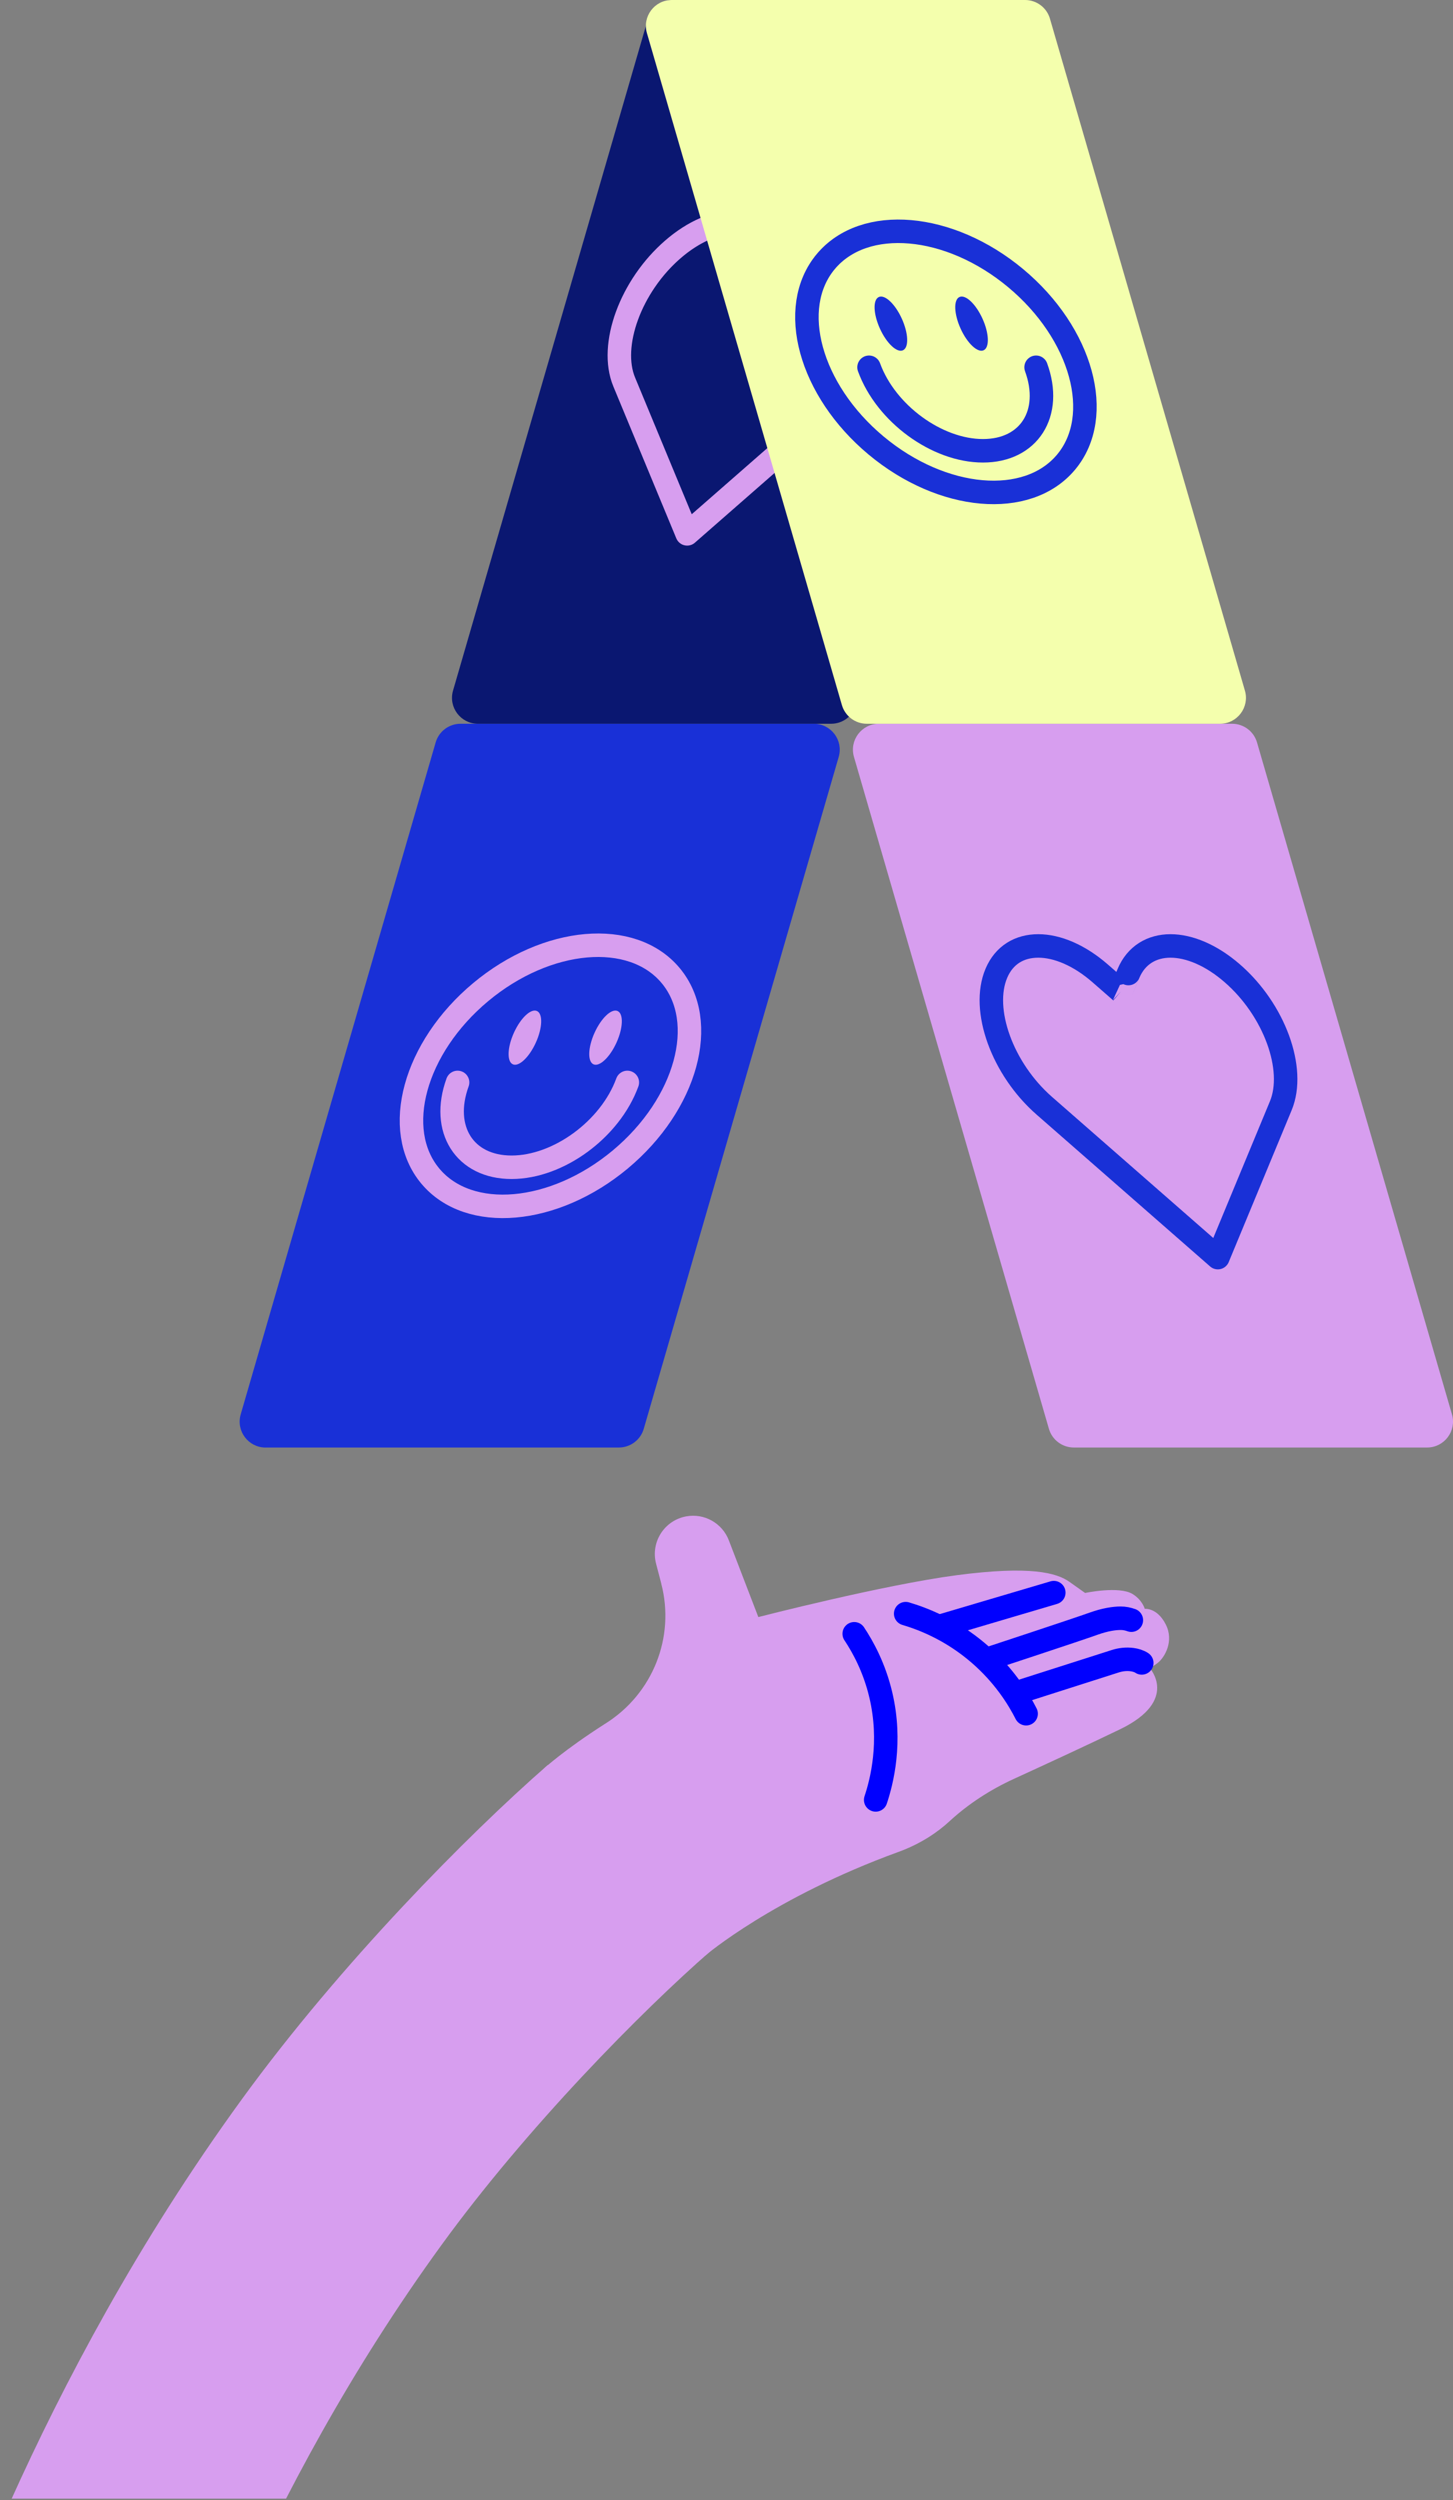 <svg width="343" height="590" viewBox="0 0 343 590" fill="none" xmlns="http://www.w3.org/2000/svg">
<rect x="0" y="0" width="343" height="590" fill="#808080" stroke="none"/>
<g clip-path="url(#clip0_1335_7125)">
<path d="M156.109 373.716L154.875 369.003C153.548 363.925 156.814 358.793 161.979 357.841C166.254 357.051 170.484 359.425 172.046 363.48L179.014 381.602C179.014 381.602 208.516 374.003 225.844 371.723C243.173 369.443 249.417 371.137 252.464 373.297C255.512 375.456 256.157 375.917 256.157 375.917C256.157 375.917 264.194 374.199 267.388 376.18C269.667 377.589 270.24 379.662 270.24 379.662C270.24 379.662 273.147 379.329 275.184 383.323C277.221 387.317 274.893 391.117 273.409 392.32C271.925 393.522 271.34 393.535 271.34 393.535C271.34 393.535 278.515 401.26 264.405 408.083C256.738 411.788 246.836 416.354 239.397 419.761C233.809 422.317 228.607 425.666 224.091 429.833C221.375 432.341 217.371 435.103 212.135 437.008C182.53 447.772 166.489 461.484 166.489 461.484L128.444 417.316C128.444 417.316 133.181 412.959 142.764 406.832C142.862 406.771 142.953 406.711 143.052 406.65C154.093 399.647 159.404 386.379 156.101 373.733L156.109 373.716Z" fill="#D79EEF"/>
<path d="M213.798 380.795C217.708 381.949 224.439 384.484 231.066 390.185C237.055 395.333 240.447 400.898 242.23 404.413" stroke="#0000FF" stroke-width="5.544" stroke-linecap="round" stroke-linejoin="round"/>
<path d="M222.432 383.62L248.764 375.835" stroke="#0000FF" stroke-width="5.544" stroke-linecap="round" stroke-linejoin="round"/>
<path d="M233.665 391.345C233.665 391.345 254.149 384.602 258.167 383.159C260.885 382.187 263.041 381.879 264.544 381.879C265.404 381.876 266.26 382.04 267.069 382.339" stroke="#0000FF" stroke-width="5.544" stroke-linecap="round" stroke-linejoin="round"/>
<path d="M240.743 399.222L263.246 392.033C264.532 391.62 265.898 391.464 267.238 391.642C268.034 391.749 268.858 391.981 269.528 392.425" stroke="#0000FF" stroke-width="5.544" stroke-linecap="round" stroke-linejoin="round"/>
<path d="M201.649 385.545C203.766 388.73 206.422 393.593 207.923 399.965C210.563 411.126 208.146 420.442 206.716 424.751" stroke="#0000FF" stroke-width="5.544" stroke-linecap="round" stroke-linejoin="round"/>
<path d="M29.173 602.018C40.843 576.142 57.516 544.414 80.704 512.523C102.356 482.74 130.928 453.811 148.515 438.474" stroke="#D79EEF" stroke-width="58.345" stroke-miterlimit="10"/>
<path d="M62.698 341.59H146.087C148.809 341.59 151.205 339.796 151.965 337.184L197.989 178.614C199.125 174.7 196.186 170.795 192.111 170.795H108.722C106 170.795 103.603 172.589 102.844 175.201L56.819 333.779C55.684 337.693 58.623 341.598 62.698 341.598V341.59Z" fill="#1930D7"/>
<path d="M112.813 170.795H196.202C198.924 170.795 201.321 169.001 202.081 166.389L246.443 13.56C248.414 6.776 243.32 0 236.256 0H158.846C156.123 0 153.727 1.794 152.967 4.406L106.943 162.976C105.808 166.89 108.747 170.795 112.822 170.795H112.813Z" fill="#0A1771"/>
<path d="M185.089 63.188C185.314 62.996 189.94 58.948 189.94 58.948C194.908 54.601 200.152 52.431 204.602 52.431C209.053 52.431 212.668 54.576 214.488 58.865C218.154 67.469 213.086 81.488 203.175 90.15L198.09 94.598L162.211 125.983L149.193 94.581L147.356 90.15C143.757 81.488 148.893 67.469 158.829 58.865C163.772 54.576 168.982 52.431 173.391 52.431C177.85 52.431 181.507 54.601 183.319 58.948C183.319 58.948 185.081 63.196 185.089 63.188Z" stroke="#D79EEF" stroke-width="5.544" stroke-linecap="round" stroke-linejoin="round"/>
<path d="M336.88 341.59H253.49C250.768 341.59 248.372 339.796 247.612 337.184L201.588 178.614C200.452 174.7 203.392 170.795 207.466 170.795H290.856C293.578 170.795 295.974 172.589 296.734 175.201L342.758 333.771C343.893 337.685 340.954 341.59 336.88 341.59Z" fill="#D79EEF"/>
<path d="M264.612 233.983C264.387 233.791 259.761 229.743 259.761 229.743C254.793 225.396 249.549 223.226 245.099 223.226C240.648 223.226 237.033 225.371 235.213 229.66C231.547 238.263 236.615 252.283 246.527 260.945L251.612 265.393L287.491 296.778L300.508 265.376L302.345 260.945C305.944 252.283 300.809 238.263 290.872 229.66C285.929 225.371 280.719 223.226 276.31 223.226C271.902 223.226 268.194 225.396 266.382 229.743C266.382 229.743 264.621 233.991 264.612 233.983Z" stroke="#1930D7" stroke-width="5.544" stroke-linecap="round" stroke-linejoin="round"/>
<path d="M288.008 170.795H204.619C201.897 170.795 199.501 169.001 198.741 166.389L152.717 7.819C151.581 3.905 154.512 0 158.587 0H241.976C244.698 0 247.094 1.794 247.854 4.406L293.878 162.976C295.014 166.89 292.075 170.795 288 170.795H288.008Z" fill="#F4FFAD"/>
<path d="M146.427 273.613C162.095 260.548 167.418 241.118 158.315 230.215C149.213 219.312 129.133 221.065 113.464 234.13C97.796 247.195 92.473 266.625 101.576 277.528C110.678 288.431 130.758 286.678 146.427 273.613Z" stroke="#D79EEF" stroke-width="5.544" stroke-miterlimit="10"/>
<path d="M145.532 246.043C147.106 242.571 147.224 239.233 145.796 238.586C144.367 237.939 141.934 240.23 140.36 243.702C138.787 247.173 138.669 250.512 140.097 251.159C141.525 251.805 143.959 249.515 145.532 246.043Z" fill="#D79EEF"/>
<path d="M126.493 246.041C128.067 242.569 128.185 239.231 126.756 238.584C125.328 237.938 122.895 240.228 121.321 243.7C119.747 247.172 119.63 250.51 121.058 251.157C122.486 251.803 124.919 249.513 126.493 246.041Z" fill="#D79EEF"/>
<path d="M108.02 255.437C103.996 266.494 109.699 275.457 120.762 275.457C131.826 275.457 144.058 266.494 148.091 255.437" stroke="#D79EEF" stroke-width="5.544" stroke-linecap="round" stroke-linejoin="round"/>
<path d="M251.666 109.05C260.768 98.147 255.445 78.717 239.777 65.652C224.109 52.586 204.028 50.834 194.926 61.736C185.824 72.639 191.147 92.07 206.815 105.135C222.483 118.2 242.564 119.953 251.666 109.05Z" stroke="#1930D7" stroke-width="5.544" stroke-miterlimit="10"/>
<path d="M213.153 82.663C214.581 82.016 214.463 78.678 212.889 75.206C211.316 71.734 208.882 69.444 207.454 70.09C206.026 70.737 206.144 74.076 207.717 77.547C209.291 81.019 211.724 83.309 213.153 82.663Z" fill="#1930D7"/>
<path d="M232.196 82.661C233.625 82.015 233.507 78.676 231.933 75.204C230.359 71.732 227.926 69.442 226.498 70.088C225.07 70.735 225.188 74.074 226.761 77.546C228.335 81.017 230.768 83.308 232.196 82.661Z" fill="#1930D7"/>
<path d="M244.581 86.67C248.547 97.552 242.928 106.381 232.04 106.381C221.152 106.381 209.103 97.56 205.145 86.67" stroke="#1930D7" stroke-width="5.544" stroke-linecap="round" stroke-linejoin="round"/>
</g>
<defs>
<clipPath id="clip0_1335_7125">
<rect width="343" height="589.642" fill="white"/>
</clipPath>
</defs>
</svg>
